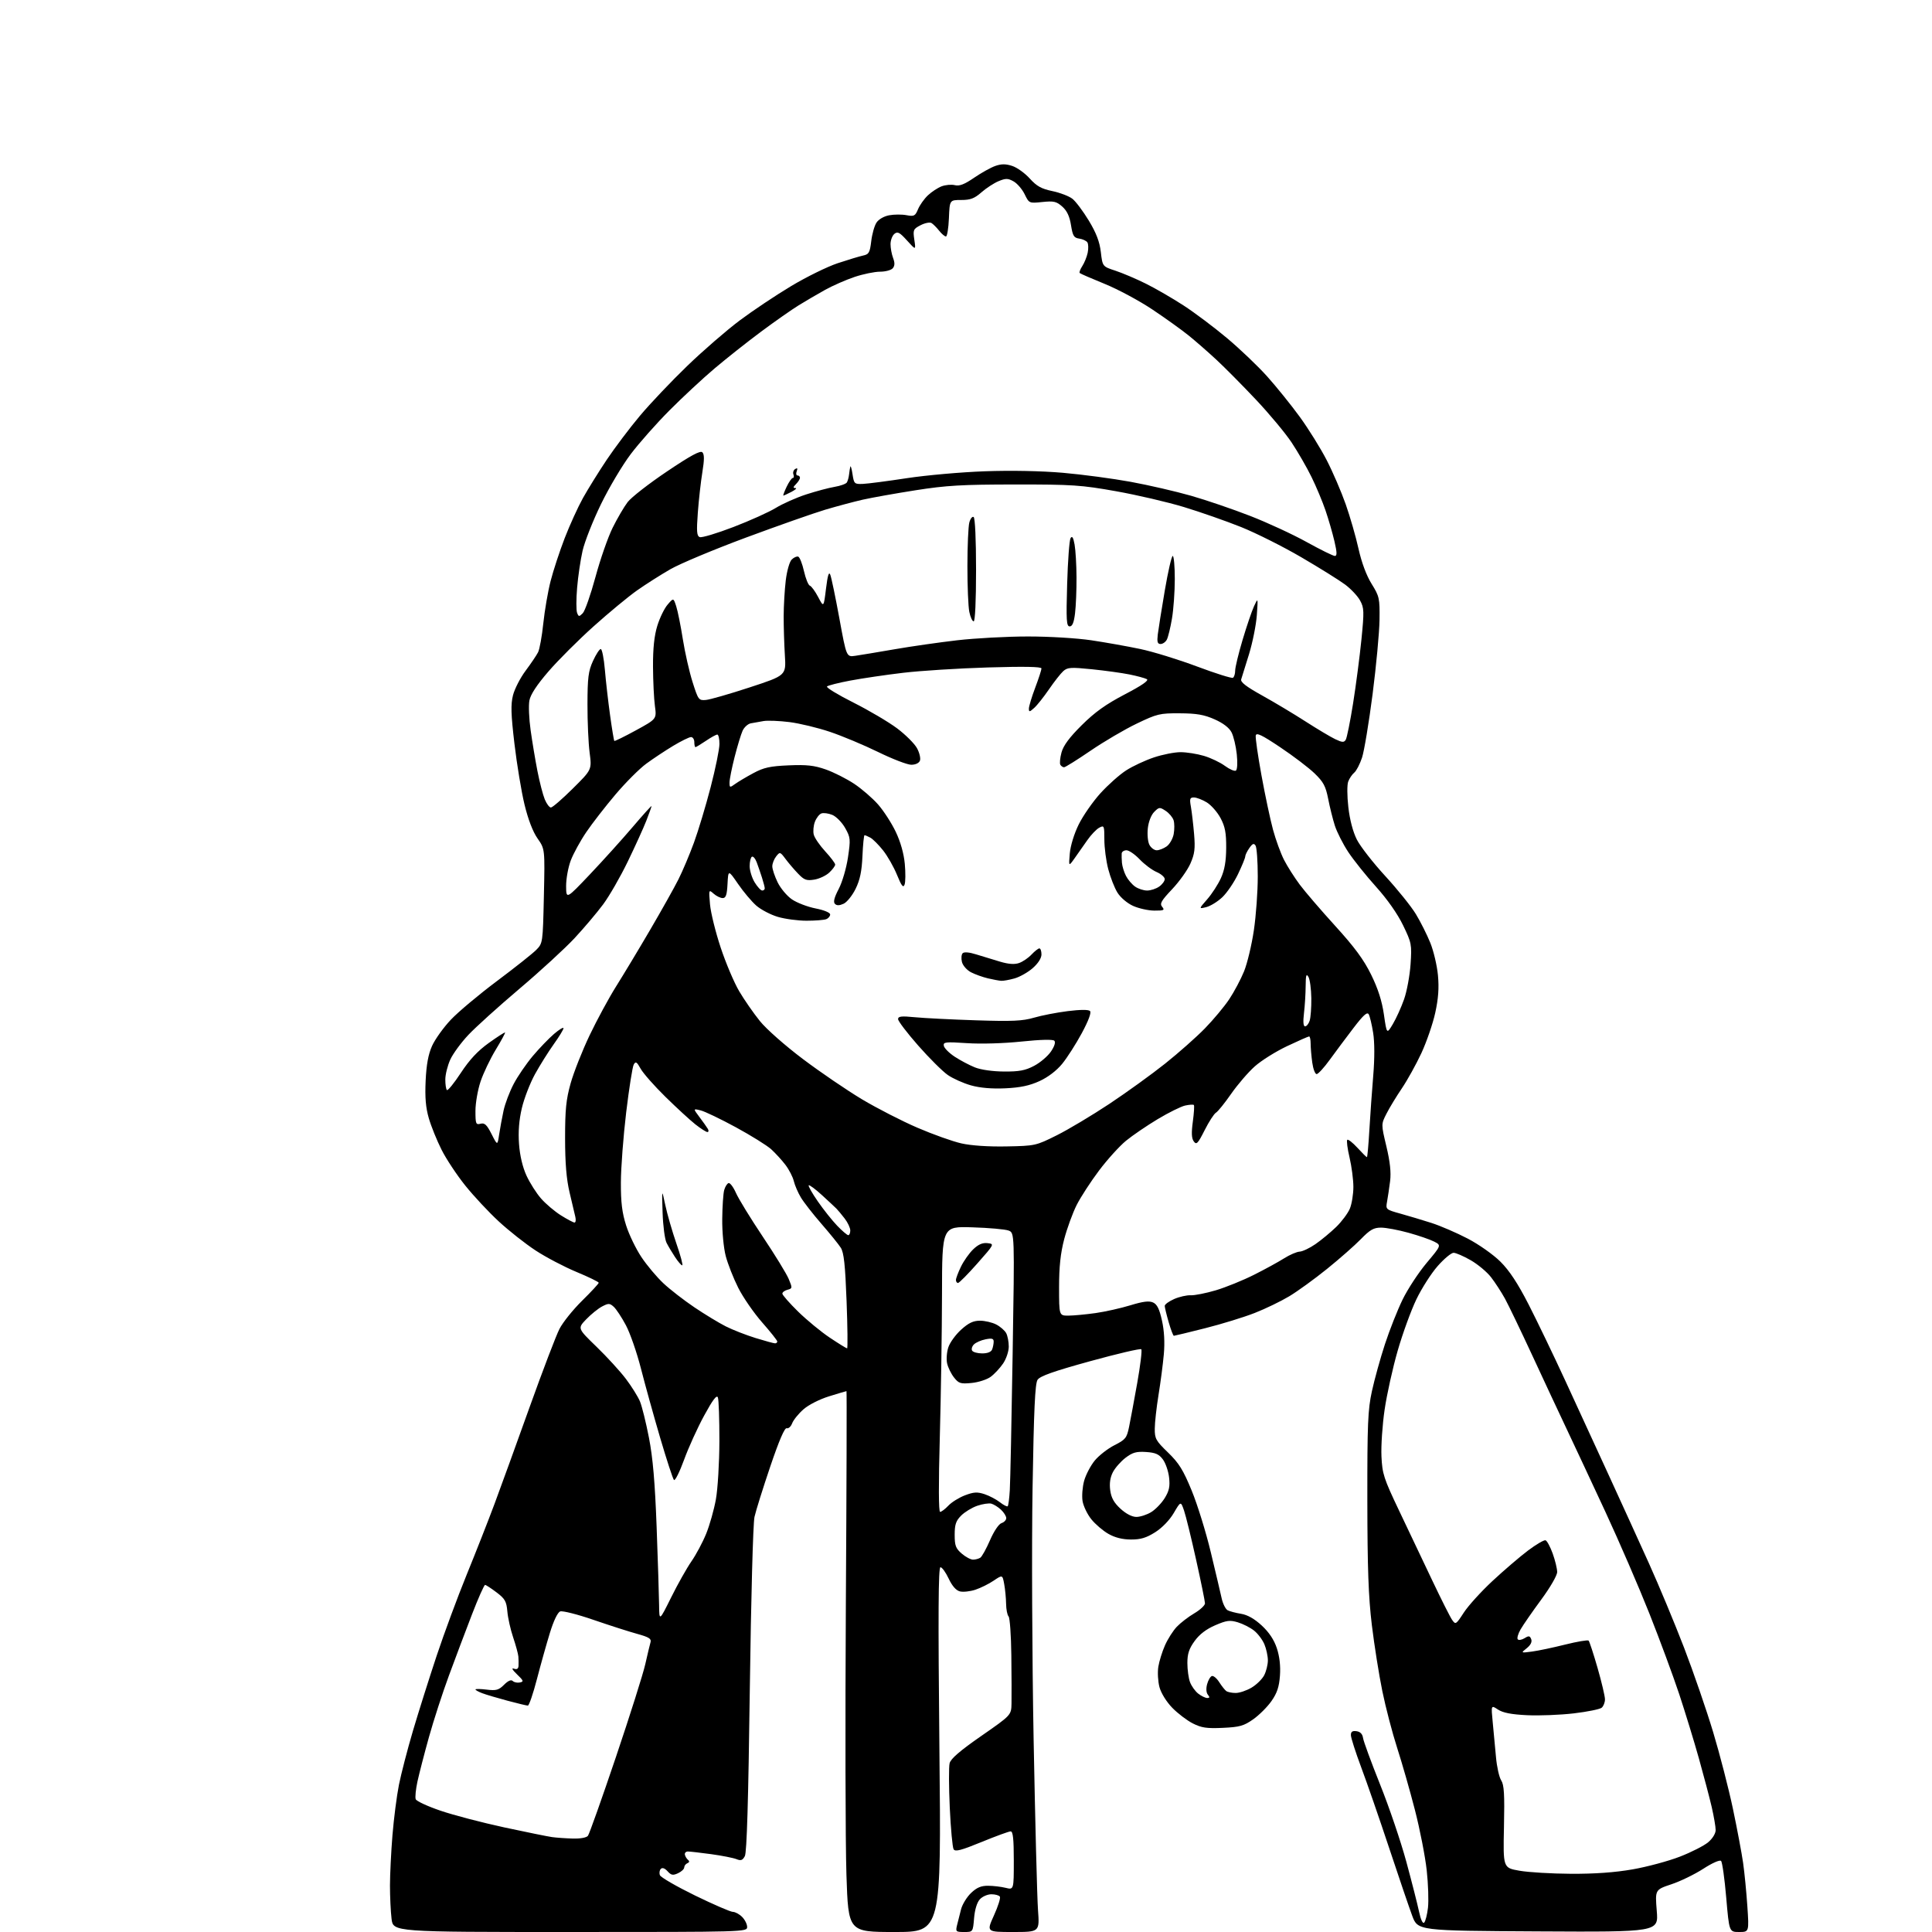 <?xml version="1.0" encoding="UTF-8" standalone="no"?>
<svg 
  version="1.1" 
  xmlns="http://www.w3.org/2000/svg" 
  xmlns:xlink="http://www.w3.org/1999/xlink" 
  xmlns:svg="http://www.w3.org/2000/svg"
  xmlns:rdf="http://www.w3.org/1999/02/22-rdf-syntax-ns#"
  xmlns:cc="http://creativecommons.org/ns#"
  xmlns:dc="http://purl.org/dc/elements/1.1/"
  viewBox="0 0 768 768"
  width="768"
  height="768"
>
<style>svg {background-color: white; }</style>"
<path stroke="none" fill="black" fill-rule="evenodd" d="M226.64,768.00C156.28,768.00 156.28,768.00 155.65,762.75C155.30,759.86 155.02,753.90 155.02,749.50C155.03,745.10 155.47,736.10 156.01,729.50C156.55,722.90 157.71,713.90 158.58,709.50C159.46,705.10 161.97,695.42 164.16,688.00C166.36,680.58 170.59,667.18 173.56,658.24C176.54,649.29 181.91,634.80 185.49,626.02C189.07,617.25 194.07,604.55 196.59,597.79C199.11,591.03 205.40,573.68 210.57,559.24C215.75,544.79 221.07,530.84 222.41,528.24C223.75,525.63 227.80,520.59 231.42,517.03C235.04,513.47 238.00,510.27 238.00,509.92C238.00,509.57 234.03,507.64 229.19,505.63C224.34,503.62 217.01,499.77 212.89,497.07C208.78,494.37 202.18,489.16 198.23,485.50C194.28,481.85 188.31,475.46 184.98,471.31C181.64,467.16 177.39,460.75 175.54,457.07C173.68,453.39 171.40,447.75 170.47,444.55C169.23,440.29 168.89,436.25 169.20,429.61C169.50,423.19 170.25,419.10 171.76,415.75C172.93,413.14 176.28,408.47 179.19,405.38C182.11,402.28 190.35,395.37 197.50,390.02C204.65,384.67 211.69,379.09 213.14,377.62C215.77,374.96 215.78,374.87 216.20,356.22C216.62,337.50 216.62,337.50 213.69,333.31C211.82,330.65 209.94,325.75 208.50,319.81C207.26,314.69 205.47,303.86 204.51,295.74C203.11,283.90 203.00,280.06 203.92,276.39C204.56,273.87 206.80,269.49 208.91,266.66C211.03,263.82 213.26,260.52 213.88,259.31C214.50,258.11 215.44,252.94 215.97,247.81C216.51,242.69 217.81,235.10 218.88,230.95C219.94,226.80 222.46,219.15 224.46,213.95C226.47,208.75 229.74,201.57 231.72,198.00C233.71,194.43 237.97,187.57 241.18,182.77C244.40,177.96 250.34,170.09 254.39,165.27C258.44,160.44 266.88,151.55 273.15,145.50C279.41,139.45 288.81,131.31 294.02,127.40C299.23,123.50 308.45,117.34 314.50,113.72C320.55,110.09 328.88,106.00 333.00,104.63C337.12,103.26 341.67,101.89 343.11,101.58C345.40,101.10 345.79,100.41 346.33,95.89C346.66,93.06 347.60,89.73 348.41,88.50C349.26,87.19 351.38,85.96 353.44,85.58C355.40,85.21 358.51,85.19 360.34,85.54C363.36,86.10 363.81,85.87 364.92,83.20C365.59,81.57 367.35,79.09 368.82,77.68C370.30,76.28 372.77,74.65 374.32,74.06C375.87,73.48 378.24,73.27 379.58,73.61C381.39,74.06 383.39,73.29 387.26,70.63C390.14,68.66 393.95,66.55 395.72,65.94C398.10,65.12 399.85,65.12 402.40,65.97C404.31,66.60 407.44,68.85 409.35,70.97C412.12,74.03 413.98,75.06 418.36,75.97C421.39,76.60 424.97,77.98 426.30,79.02C427.64,80.07 430.57,83.99 432.83,87.72C435.79,92.62 437.11,96.08 437.60,100.21C438.27,105.93 438.27,105.93 443.38,107.60C446.20,108.53 451.65,110.85 455.50,112.76C459.35,114.67 466.10,118.58 470.50,121.44C474.90,124.29 482.66,130.13 487.75,134.40C492.84,138.67 500.01,145.50 503.67,149.58C507.33,153.66 513.18,160.90 516.66,165.68C520.14,170.46 524.97,178.22 527.39,182.93C529.82,187.64 533.21,195.53 534.94,200.45C536.67,205.37 538.96,213.31 540.02,218.10C541.25,223.60 543.16,228.75 545.23,232.08C548.33,237.08 548.49,237.82 548.38,246.43C548.31,251.42 547.07,264.73 545.62,276.00C544.16,287.27 542.28,298.60 541.43,301.17C540.58,303.74 539.19,306.42 538.34,307.13C537.49,307.84 536.41,309.43 535.94,310.67C535.45,311.93 535.48,316.42 535.99,320.89C536.56,325.89 537.82,330.69 539.38,333.77C540.75,336.47 545.84,343.00 550.69,348.27C555.53,353.55 561.01,360.35 562.85,363.40C564.70,366.45 567.28,371.59 568.58,374.82C569.89,378.05 571.25,383.86 571.61,387.71C572.08,392.74 571.77,396.96 570.53,402.61C569.58,406.95 567.10,414.15 565.03,418.62C562.95,423.08 559.46,429.38 557.27,432.62C555.08,435.85 552.32,440.39 551.15,442.70C549.01,446.90 549.01,446.90 551.11,455.70C552.57,461.83 553.02,466.02 552.59,469.50C552.24,472.25 551.70,475.92 551.38,477.65C550.81,480.76 550.87,480.82 556.65,482.43C559.87,483.32 565.42,484.99 569.00,486.13C572.58,487.28 579.07,490.08 583.44,492.36C587.84,494.65 593.64,498.74 596.44,501.53C599.99,505.05 603.34,510.14 607.64,518.53C611.01,525.11 617.61,538.83 622.30,549.00C627.00,559.17 634.76,576.05 639.55,586.50C644.35,596.95 651.52,612.70 655.50,621.50C659.47,630.30 665.75,645.38 669.45,655.00C673.15,664.62 678.34,679.70 680.99,688.50C683.64,697.30 687.18,711.02 688.86,719.00C690.54,726.98 692.36,736.65 692.91,740.50C693.46,744.35 694.22,752.11 694.60,757.75C695.29,768.00 695.29,768.00 691.33,768.00C687.38,768.00 687.38,768.00 686.20,754.31C685.56,746.79 684.63,740.23 684.15,739.75C683.64,739.24 680.63,740.57 677.08,742.87C673.67,745.07 667.96,747.85 664.40,749.03C657.91,751.19 657.91,751.19 658.59,759.61C659.28,768.02 659.28,768.02 611.43,767.76C563.58,767.50 563.58,767.50 561.36,761.50C560.14,758.20 556.00,746.05 552.17,734.50C548.34,722.95 543.36,708.57 541.10,702.55C538.85,696.53 537.00,690.76 537.00,689.73C537.00,688.36 537.60,687.95 539.25,688.18C540.75,688.39 541.61,689.31 541.84,690.91C542.03,692.23 545.08,700.54 548.62,709.39C552.17,718.23 556.84,731.99 559.01,739.98C561.18,747.97 563.46,756.91 564.08,759.85C564.77,763.11 565.57,764.83 566.13,764.27C566.64,763.76 567.32,761.11 567.64,758.38C567.96,755.65 567.74,748.93 567.14,743.46C566.54,737.98 564.44,727.22 562.47,719.56C560.50,711.89 557.31,700.75 555.39,694.81C553.47,688.87 550.82,678.72 549.50,672.26C548.17,665.79 546.30,653.98 545.33,646.00C543.98,634.83 543.57,623.46 543.54,596.50C543.51,566.00 543.74,560.41 545.36,553.00C546.38,548.33 548.71,539.92 550.54,534.32C552.37,528.72 555.53,520.74 557.56,516.58C559.59,512.42 563.89,505.87 567.11,502.03C572.98,495.04 572.98,495.04 570.11,493.56C568.53,492.74 563.94,491.16 559.89,490.04C555.85,488.92 550.94,488.00 548.98,488.00C546.06,488.00 544.61,488.83 540.96,492.58C538.51,495.10 532.45,500.43 527.50,504.42C522.55,508.42 515.80,513.31 512.50,515.29C509.20,517.27 503.03,520.26 498.78,521.92C494.53,523.59 485.67,526.32 479.09,527.98C472.50,529.64 466.90,531.00 466.63,531.00C466.36,531.00 465.43,528.57 464.57,525.60C463.71,522.62 463.00,519.70 463.00,519.11C463.00,518.51 464.69,517.29 466.75,516.38C468.81,515.48 471.77,514.81 473.32,514.89C474.87,514.97 479.37,514.08 483.32,512.91C487.27,511.73 494.07,508.97 498.43,506.78C502.80,504.59 508.20,501.63 510.43,500.22C512.67,498.80 515.46,497.60 516.63,497.54C517.79,497.49 520.64,496.14 522.94,494.54C525.25,492.94 528.94,489.88 531.15,487.74C533.36,485.59 535.81,482.31 536.59,480.45C537.36,478.59 537.99,474.69 537.99,471.78C537.98,468.88 537.29,463.62 536.46,460.11C535.63,456.59 535.23,453.44 535.56,453.11C535.89,452.78 537.70,454.19 539.59,456.25C541.48,458.31 543.18,460.00 543.37,460.00C543.56,460.00 544.00,455.16 544.34,449.25C544.69,443.34 545.38,433.55 545.89,427.50C546.46,420.66 546.44,414.26 545.85,410.57C545.33,407.31 544.54,403.99 544.09,403.20C543.49,402.13 541.96,403.50 538.04,408.63C535.15,412.41 530.92,418.08 528.64,421.22C526.37,424.37 524.00,426.96 523.39,426.97C522.77,426.99 521.99,424.91 521.64,422.36C521.29,419.81 521.00,416.43 521.00,414.86C521.00,413.29 520.73,412.00 520.40,412.00C520.07,412.00 516.13,413.73 511.65,415.85C507.17,417.97 501.38,421.59 498.80,423.90C496.21,426.20 491.99,431.11 489.42,434.79C486.86,438.48 484.13,441.86 483.36,442.31C482.60,442.75 480.57,445.88 478.87,449.26C476.17,454.61 475.61,455.19 474.55,453.73C473.66,452.52 473.56,450.34 474.17,445.87C474.63,442.47 474.82,439.49 474.58,439.25C474.34,439.01 472.78,439.11 471.11,439.47C469.45,439.84 464.53,442.28 460.18,444.89C455.83,447.51 450.16,451.37 447.59,453.48C445.02,455.59 440.21,460.90 436.91,465.28C433.60,469.67 429.59,475.85 427.99,479.01C426.40,482.18 424.17,488.28 423.04,492.57C421.57,498.22 421.00,503.51 421.00,511.69C421.00,523.00 421.00,523.00 424.75,522.98C426.81,522.97 431.65,522.51 435.50,521.97C439.35,521.42 445.58,520.03 449.35,518.87C454.39,517.33 456.77,517.03 458.37,517.76C459.97,518.49 460.89,520.35 461.90,524.94C462.80,528.98 463.06,533.62 462.64,538.32C462.29,542.27 461.34,549.55 460.53,554.50C459.73,559.45 459.05,565.47 459.04,567.88C459.00,571.87 459.46,572.71 464.29,577.38C468.63,581.58 470.33,584.30 473.70,592.50C475.97,598.00 479.39,609.02 481.30,617.00C483.22,624.98 485.17,633.26 485.64,635.40C486.12,637.55 487.18,639.66 488.00,640.10C488.82,640.54 491.23,641.17 493.34,641.51C495.88,641.92 498.65,643.48 501.53,646.14C504.46,648.84 506.44,651.80 507.56,655.18C508.65,658.48 509.08,662.22 508.80,666.10C508.47,670.59 507.66,673.02 505.41,676.23C503.78,678.55 500.51,681.81 498.14,683.47C494.42,686.08 492.79,686.54 486.07,686.85C479.65,687.14 477.58,686.83 474.11,685.06C471.81,683.88 468.14,681.09 465.97,678.85C463.68,676.49 461.55,673.05 460.91,670.68C460.31,668.43 460.10,664.78 460.45,662.58C460.80,660.38 461.99,656.54 463.10,654.04C464.20,651.54 466.32,648.22 467.80,646.66C469.29,645.10 472.41,642.69 474.75,641.32C477.09,639.94 479.00,638.16 479.00,637.36C479.00,636.57 477.42,628.78 475.48,620.06C473.55,611.34 471.38,602.52 470.67,600.45C469.37,596.70 469.37,596.70 466.60,601.43C464.93,604.27 461.99,607.32 459.22,609.08C455.67,611.32 453.44,612.00 449.55,611.98C446.18,611.97 443.20,611.22 440.60,609.73C438.45,608.51 435.39,605.89 433.81,603.92C432.23,601.96 430.66,598.69 430.33,596.68C430.01,594.66 430.29,591.03 430.97,588.61C431.65,586.19 433.55,582.57 435.20,580.57C436.85,578.57 440.37,575.83 443.01,574.49C447.40,572.27 447.91,571.63 448.81,567.28C449.35,564.65 450.82,556.76 452.07,549.75C453.32,542.74 454.04,536.71 453.68,536.35C453.31,535.98 444.18,538.12 433.38,541.09C418.73,545.13 413.42,547.01 412.44,548.50C411.45,550.02 410.97,560.36 410.46,591.50C410.08,614.05 410.28,659.05 410.88,691.50C411.49,723.95 412.27,754.44 412.62,759.25C413.26,768.00 413.26,768.00 402.69,768.00C392.13,768.00 392.13,768.00 395.09,761.45C396.73,757.85 397.80,754.48 397.47,753.95C397.15,753.43 395.63,753.00 394.10,753.00C392.56,753.00 390.49,753.91 389.49,755.02C388.36,756.26 387.49,759.14 387.21,762.52C386.75,768.00 386.75,768.00 383.27,768.00C379.97,768.00 379.82,767.85 380.45,765.25C380.81,763.74 381.53,760.90 382.04,758.95C382.55,757.00 384.33,754.10 386.00,752.50C388.25,750.34 389.99,749.60 392.77,749.62C394.82,749.63 397.96,750.00 399.75,750.44C403.00,751.25 403.00,751.25 403.00,739.62C403.00,730.99 402.68,728.00 401.75,728.00C401.06,728.00 395.86,729.90 390.20,732.22C382.09,735.55 379.72,736.17 379.08,735.12C378.63,734.40 377.94,726.97 377.55,718.63C377.17,710.28 377.13,702.31 377.49,700.91C377.94,699.11 381.59,695.97 390.06,690.08C402.00,681.79 402.00,681.79 402.09,677.14C402.15,674.59 402.11,665.98 402.02,658.00C401.93,650.02 401.43,643.07 400.92,642.55C400.42,642.03 399.97,639.78 399.94,637.55C399.91,635.32 399.57,631.80 399.19,629.73C398.50,625.97 398.50,625.97 395.00,628.33C393.07,629.64 389.79,631.26 387.70,631.95C385.61,632.63 382.84,632.93 381.56,632.60C380.05,632.23 378.48,630.43 377.11,627.51C375.94,625.03 374.48,623.00 373.85,623.00C372.99,623.00 372.89,641.34 373.43,695.50C374.17,768.00 374.17,768.00 355.69,768.00C337.22,768.00 337.22,768.00 336.47,745.25C336.06,732.74 335.96,684.36 336.24,637.75C336.53,591.14 336.64,553.00 336.49,553.00C336.33,553.00 333.23,553.92 329.59,555.05C325.80,556.22 321.44,558.43 319.39,560.23C317.42,561.96 315.40,564.45 314.90,565.77C314.40,567.09 313.43,567.97 312.74,567.74C311.92,567.45 309.73,572.53 306.21,582.91C303.31,591.48 300.47,600.52 299.92,603.00C299.35,605.54 298.54,635.45 298.06,671.61C297.48,715.84 296.87,736.37 296.09,737.83C295.19,739.52 294.52,739.76 292.73,739.03C291.50,738.54 286.99,737.65 282.71,737.06C278.42,736.48 274.26,736.00 273.46,736.00C272.66,736.00 272.11,736.56 272.25,737.25C272.39,737.94 272.95,738.87 273.50,739.33C274.15,739.86 274.06,740.33 273.25,740.66C272.56,740.94 272.00,741.69 271.99,742.33C271.99,742.98 270.88,744.01 269.54,744.63C267.50,745.58 266.81,745.45 265.37,743.86C264.27,742.65 263.30,742.30 262.69,742.91C262.16,743.44 262.00,744.56 262.33,745.42C262.66,746.27 268.94,749.90 276.28,753.49C283.63,757.07 290.40,760.00 291.32,760.00C292.24,760.00 293.90,760.90 295.00,762.00C296.10,763.10 297.00,764.90 297.00,766.00C297.00,767.98 296.33,768.00 226.64,768.00zM624.50,744.86C633.93,744.91 641.93,744.34 649.00,743.10C654.77,742.09 663.22,739.82 667.77,738.05C672.32,736.29 677.38,733.71 679.02,732.33C680.77,730.86 682.00,728.85 682.00,727.47C682.00,726.18 681.29,722.06 680.43,718.31C679.56,714.57 677.27,705.88 675.34,699.00C673.41,692.12 669.89,680.65 667.53,673.50C665.16,666.35 659.83,651.94 655.68,641.47C651.53,631.01 643.65,612.78 638.17,600.97C632.68,589.16 625.75,574.33 622.75,568.00C619.75,561.67 613.60,548.51 609.08,538.75C604.56,529.00 599.69,518.87 598.26,516.25C596.82,513.64 594.32,509.79 592.70,507.70C591.08,505.61 587.45,502.58 584.63,500.96C581.81,499.34 578.75,498.01 577.83,498.01C576.91,498.00 574.07,500.36 571.52,503.25C568.97,506.14 565.15,512.10 563.03,516.51C560.91,520.91 557.56,530.11 555.59,536.96C553.62,543.80 551.29,554.32 550.41,560.34C549.52,566.36 548.96,574.71 549.15,578.89C549.47,585.87 550.05,587.67 556.16,600.50C559.83,608.20 565.75,620.67 569.32,628.20C572.90,635.74 576.46,642.82 577.25,643.94C578.62,645.91 578.79,645.80 581.88,641.04C583.64,638.32 588.77,632.66 593.29,628.46C597.80,624.26 604.15,618.82 607.40,616.37C610.64,613.93 613.78,612.09 614.38,612.29C614.97,612.49 616.25,614.87 617.23,617.58C618.20,620.28 618.99,623.57 619.00,624.89C619.00,626.25 616.28,630.96 612.65,635.89C609.16,640.62 605.47,645.95 604.45,647.72C603.44,649.49 602.94,651.27 603.35,651.68C603.76,652.09 604.98,651.87 606.07,651.19C607.72,650.16 608.15,650.23 608.68,651.61C609.09,652.67 608.46,653.94 606.91,655.18C604.50,657.11 604.50,657.11 609.00,656.52C611.48,656.19 617.42,654.94 622.20,653.74C626.99,652.55 631.17,651.84 631.50,652.17C631.83,652.50 633.43,657.38 635.05,663.01C636.67,668.65 638.00,674.27 638.00,675.51C638.00,676.74 637.41,678.25 636.69,678.85C635.96,679.45 630.98,680.46 625.62,681.09C620.25,681.72 611.90,682.05 607.06,681.82C600.79,681.52 597.46,680.87 595.48,679.58C592.71,677.76 592.71,677.76 593.38,684.63C593.75,688.41 594.34,694.65 594.68,698.50C595.02,702.35 595.95,706.50 596.75,707.73C597.90,709.50 598.13,713.24 597.85,726.23C597.50,742.50 597.50,742.50 604.00,743.64C607.58,744.27 616.80,744.82 624.50,744.86zM227.63,730.85C230.71,730.94 233.14,730.50 233.72,729.75C234.25,729.06 239.25,715.00 244.82,698.50C250.39,682.00 255.66,665.35 256.52,661.50C257.39,657.65 258.32,653.73 258.60,652.79C259.00,651.43 257.94,650.77 253.30,649.49C250.11,648.62 242.29,646.11 235.92,643.92C229.55,641.72 223.59,640.22 222.68,640.57C221.66,640.96 220.06,644.30 218.59,649.11C217.25,653.45 214.93,661.73 213.43,667.50C211.93,673.28 210.31,678.00 209.83,678.00C209.35,678.00 205.68,677.12 201.66,676.04C197.64,674.97 193.15,673.63 191.68,673.07C190.20,672.51 189.00,671.84 189.00,671.58C189.00,671.32 191.00,671.35 193.45,671.65C197.25,672.12 198.25,671.84 200.37,669.72C201.97,668.12 203.19,667.59 203.82,668.22C204.35,668.75 205.62,669.02 206.64,668.81C208.28,668.48 208.14,668.09 205.50,665.56C203.72,663.85 203.21,662.93 204.25,663.31C205.46,663.74 206.04,663.41 206.12,662.22C206.18,661.27 206.15,659.60 206.06,658.50C205.96,657.40 205.03,653.96 203.98,650.86C202.93,647.75 201.90,643.13 201.68,640.58C201.33,636.57 200.75,635.54 197.39,633.00C195.25,631.38 193.20,630.04 192.83,630.03C192.46,630.01 190.11,635.29 187.62,641.75C185.13,648.21 181.01,659.12 178.48,666.00C175.94,672.88 172.36,683.90 170.52,690.50C168.68,697.10 166.63,705.05 165.95,708.16C165.27,711.28 164.96,714.45 165.25,715.21C165.54,715.98 169.99,718.04 175.14,719.79C180.29,721.55 191.70,724.53 200.50,726.43C209.30,728.32 217.85,730.06 219.50,730.28C221.15,730.51 224.81,730.77 227.63,730.85zM479.87,674.98C480.89,674.99 480.96,674.66 480.16,673.69C479.50,672.90 479.37,671.25 479.84,669.51C480.26,667.92 481.12,666.46 481.74,666.25C482.36,666.05 483.68,667.14 484.66,668.69C485.65,670.23 486.91,671.83 487.48,672.23C488.04,672.64 489.71,672.98 491.19,672.98C492.67,672.99 495.50,672.05 497.48,670.88C499.46,669.71 501.73,667.49 502.54,665.93C503.34,664.37 504.00,661.71 504.00,660.02C504.00,658.32 503.38,655.45 502.62,653.64C501.86,651.82 500.00,649.36 498.49,648.17C496.97,646.97 494.07,645.50 492.04,644.89C488.88,643.95 487.61,644.11 483.06,646.07C479.51,647.60 476.81,649.66 474.88,652.33C472.66,655.39 472.00,657.40 472.00,661.08C472.00,663.72 472.47,667.14 473.05,668.68C473.63,670.23 475.09,672.28 476.30,673.23C477.51,674.18 479.12,674.97 479.87,674.98zM266.79,635.00C269.38,629.77 273.01,623.33 274.85,620.67C276.70,618.02 279.34,613.07 280.72,609.67C282.10,606.28 283.84,600.12 284.58,596.00C285.32,591.88 285.95,581.45 285.97,572.83C285.98,564.21 285.72,556.42 285.37,555.52C284.92,554.34 283.34,556.42 279.93,562.68C277.28,567.53 273.68,575.46 271.92,580.31C270.15,585.15 268.35,588.75 267.91,588.31C267.47,587.86 265.00,580.30 262.41,571.50C259.83,562.70 256.39,550.33 254.78,544.00C253.16,537.67 250.48,529.94 248.81,526.81C247.14,523.67 244.97,520.38 243.98,519.48C242.37,518.02 241.89,518.01 239.34,519.34C237.78,520.16 234.94,522.45 233.03,524.44C229.57,528.04 229.57,528.04 237.14,535.37C241.30,539.40 246.56,545.15 248.82,548.15C251.08,551.14 253.59,555.16 254.39,557.07C255.19,558.99 256.80,565.50 257.97,571.53C259.52,579.49 260.36,589.23 261.02,607.00C261.52,620.48 261.96,634.42 262.00,638.00C262.07,644.50 262.07,644.50 266.79,635.00zM386.81,619.98C387.74,619.98 389.03,619.63 389.68,619.22C390.32,618.81 392.06,615.68 393.54,612.27C395.11,608.66 397.03,605.81 398.12,605.46C399.15,605.13 400.00,604.24 400.00,603.47C400.00,602.71 399.06,601.20 397.91,600.13C396.76,599.06 395.03,597.98 394.05,597.72C393.08,597.47 390.57,597.85 388.47,598.57C386.38,599.29 383.50,601.04 382.08,602.46C379.99,604.56 379.50,606.00 379.50,610.11C379.50,614.42 379.92,615.53 382.31,617.59C383.85,618.91 385.87,619.99 386.81,619.98zM451.74,603.00C453.26,602.99 455.90,602.14 457.60,601.10C459.31,600.06 461.73,597.55 462.98,595.54C464.76,592.64 465.14,590.90 464.73,587.32C464.45,584.82 463.34,581.59 462.26,580.14C460.71,578.05 459.31,577.44 455.57,577.19C451.72,576.94 450.20,577.37 447.42,579.49C445.54,580.93 443.27,583.50 442.39,585.21C441.31,587.29 440.96,589.68 441.33,592.41C441.73,595.41 442.82,597.36 445.42,599.75C447.64,601.78 450.01,603.00 451.74,603.00zM373.70,601.00C374.22,601.00 375.70,599.89 376.98,598.53C378.26,597.16 381.22,595.32 383.57,594.42C387.06,593.09 388.47,593.00 391.36,593.95C393.29,594.59 396.05,596.04 397.49,597.17C398.93,598.30 400.32,599.01 400.58,598.75C400.85,598.49 401.22,595.62 401.41,592.39C401.61,589.15 402.12,564.80 402.54,538.29C403.32,490.07 403.32,490.07 400.91,489.16C399.58,488.66 393.10,488.08 386.50,487.88C374.50,487.50 374.50,487.50 374.46,514.50C374.43,529.35 374.04,554.89 373.59,571.25C373.06,589.93 373.11,601.00 373.70,601.00zM386.24,549.75C381.83,550.18 381.11,549.95 379.23,547.56C378.08,546.10 376.85,543.58 376.49,541.96C376.13,540.33 376.35,537.46 376.98,535.57C377.60,533.68 379.89,530.53 382.06,528.57C385.02,525.89 386.89,525.00 389.55,525.00C391.50,525.00 394.41,525.68 396.02,526.51C397.63,527.34 399.40,528.89 399.97,529.94C400.54,531.00 401.00,533.41 401.00,535.29C401.00,537.18 400.00,540.17 398.75,542.01C397.51,543.83 395.30,546.21 393.82,547.30C392.35,548.39 388.94,549.49 386.24,549.75zM390.45,538.00C392.57,538.00 394.01,537.42 394.39,536.42C394.73,535.55 395.00,534.14 395.00,533.29C395.00,532.09 394.29,531.89 391.76,532.40C389.98,532.75 387.91,533.67 387.15,534.43C386.39,535.19 386.07,536.30 386.44,536.90C386.81,537.51 388.62,538.00 390.45,538.00zM336.74,536.00C337.01,536.00 336.92,527.56 336.53,517.25C335.98,502.72 335.46,497.94 334.23,496.00C333.35,494.62 329.89,490.35 326.54,486.50C323.19,482.65 319.51,477.93 318.35,476.00C317.20,474.07 315.94,471.15 315.55,469.50C315.16,467.85 313.67,464.95 312.23,463.06C310.79,461.17 308.24,458.38 306.56,456.85C304.88,455.33 298.55,451.39 292.50,448.10C286.45,444.81 280.15,441.79 278.50,441.39C275.50,440.66 275.50,440.66 278.07,444.08C279.49,445.96 280.97,448.06 281.38,448.75C281.79,449.44 281.70,450.00 281.20,450.00C280.69,450.00 278.53,448.62 276.39,446.93C274.25,445.23 268.90,440.31 264.50,435.99C260.10,431.67 255.67,426.65 254.67,424.84C253.12,422.06 252.69,421.80 251.92,423.18C251.41,424.08 250.07,432.62 248.92,442.16C247.78,451.70 246.83,464.23 246.81,470.00C246.78,478.01 247.28,482.07 248.90,487.15C250.06,490.81 252.80,496.47 254.99,499.74C257.17,503.01 261.10,507.69 263.73,510.14C266.35,512.60 271.88,516.88 276.00,519.66C280.12,522.44 285.75,525.86 288.50,527.25C291.25,528.64 296.58,530.72 300.36,531.89C304.13,533.05 307.61,534.00 308.11,534.00C308.60,534.00 308.99,533.66 308.98,533.25C308.97,532.84 306.26,529.42 302.94,525.65C299.63,521.88 295.36,515.69 293.45,511.90C291.54,508.10 289.31,502.43 288.49,499.29C287.65,496.06 287.04,489.65 287.10,484.54C287.15,479.57 287.50,474.41 287.88,473.07C288.25,471.74 289.03,470.49 289.61,470.30C290.19,470.10 291.52,471.87 292.56,474.22C293.60,476.57 298.39,484.38 303.20,491.57C308.02,498.76 312.66,506.34 313.52,508.40C315.03,512.01 315.01,512.18 313.05,512.70C311.92,512.99 311.00,513.68 311.00,514.24C311.00,514.79 313.82,518.00 317.26,521.38C320.71,524.75 326.38,529.43 329.88,531.76C333.37,534.09 336.46,536.00 336.74,536.00zM380.83,510.00C380.37,510.00 380.00,509.47 380.00,508.82C380.00,508.16 380.90,505.77 382.00,503.51C383.10,501.24 385.29,498.13 386.88,496.61C388.93,494.65 390.58,493.94 392.56,494.17C395.34,494.50 395.32,494.54 388.50,502.25C384.74,506.51 381.28,510.00 380.83,510.00zM271.19,502.99C270.81,502.99 269.54,501.53 268.36,499.74C267.18,497.96 265.65,495.39 264.96,494.03C264.27,492.68 263.56,487.28 263.39,482.03C263.08,472.50 263.08,472.50 264.46,479.02C265.22,482.60 267.20,489.46 268.86,494.27C270.53,499.07 271.58,503.00 271.19,502.99zM337.20,491.00C337.64,491.00 338.00,490.16 338.00,489.13C338.00,488.11 337.00,485.97 335.77,484.38C334.55,482.80 333.08,481.03 332.52,480.47C331.96,479.90 329.35,477.47 326.73,475.07C324.11,472.67 321.74,470.92 321.48,471.19C321.22,471.45 322.84,474.33 325.10,477.58C327.35,480.84 330.82,485.19 332.80,487.25C334.78,489.31 336.76,491.00 337.20,491.00zM228.37,485.98C228.84,485.99 229.00,484.99 228.71,483.75C228.42,482.51 227.39,478.12 226.41,474.00C225.16,468.70 224.64,462.39 224.63,452.50C224.63,441.04 225.03,437.07 226.85,430.59C228.08,426.23 231.46,417.68 234.36,411.59C237.27,405.49 242.00,396.75 244.88,392.16C247.76,387.58 253.86,377.46 258.42,369.66C262.98,361.87 268.07,352.80 269.72,349.50C271.38,346.20 274.14,339.64 275.87,334.92C277.59,330.20 280.58,320.30 282.49,312.92C284.41,305.54 285.99,297.81 285.99,295.75C286.00,293.69 285.61,292.00 285.14,292.00C284.67,292.00 282.62,293.12 280.60,294.50C278.57,295.87 276.71,297.00 276.46,297.00C276.21,297.00 276.00,296.10 276.00,295.00C276.00,293.90 275.41,293.00 274.69,293.00C273.97,293.00 270.78,294.57 267.60,296.48C264.42,298.40 259.60,301.59 256.90,303.58C254.19,305.56 248.68,311.08 244.65,315.84C240.62,320.60 235.40,327.32 233.06,330.78C230.71,334.23 227.94,339.30 226.89,342.04C225.85,344.78 225.02,349.38 225.04,352.26C225.08,357.50 225.08,357.50 234.57,347.50C239.78,342.00 247.41,333.55 251.52,328.72C255.64,323.88 259.00,320.16 259.00,320.43C259.00,320.70 258.07,323.31 256.94,326.21C255.80,329.12 252.47,336.45 249.54,342.50C246.61,348.55 242.21,356.20 239.76,359.50C237.31,362.80 232.20,368.84 228.41,372.92C224.61,377.00 214.75,386.06 206.50,393.04C198.25,400.03 189.12,408.27 186.21,411.36C183.30,414.44 180.04,418.89 178.98,421.23C177.92,423.58 177.03,427.11 177.02,429.08C177.01,431.05 177.29,432.96 177.65,433.31C178.00,433.67 180.49,430.61 183.18,426.51C186.64,421.25 189.89,417.76 194.28,414.61C197.70,412.16 200.62,410.28 200.77,410.44C200.92,410.59 199.25,413.67 197.06,417.28C194.87,420.89 192.16,426.56 191.04,429.89C189.92,433.22 189.00,438.48 189.00,441.59C189.00,446.76 189.17,447.19 191.03,446.70C192.65,446.28 193.52,447.09 195.40,450.80C197.75,455.43 197.75,455.43 198.42,450.96C198.79,448.51 199.58,444.25 200.17,441.50C200.76,438.75 202.56,433.99 204.17,430.93C205.77,427.86 209.21,422.85 211.79,419.78C214.38,416.71 218.19,412.76 220.25,410.99C222.31,409.23 224.00,408.22 224.00,408.73C224.00,409.25 222.25,412.13 220.10,415.12C217.96,418.12 214.60,423.48 212.64,427.04C210.69,430.60 208.34,436.66 207.44,440.51C206.33,445.24 205.96,449.84 206.32,454.74C206.65,459.34 207.73,463.92 209.27,467.29C210.61,470.20 213.22,474.32 215.08,476.43C216.93,478.55 220.49,481.56 222.97,483.12C225.46,484.68 227.89,485.97 228.37,485.98zM400.08,455.72C411.48,455.50 411.78,455.44 420.08,451.30C424.71,448.99 434.12,443.36 441.00,438.80C447.88,434.23 457.85,427.03 463.17,422.79C468.49,418.55 475.61,412.25 478.98,408.79C482.35,405.33 486.71,400.11 488.65,397.19C490.60,394.26 493.24,389.29 494.53,386.13C495.81,382.97 497.57,375.62 498.43,369.81C499.29,364.00 499.99,354.35 499.98,348.37C499.98,342.39 499.58,336.89 499.11,336.15C498.44,335.09 497.90,335.30 496.63,337.12C495.73,338.40 495.00,339.91 495.00,340.47C495.00,341.04 493.70,344.20 492.12,347.50C490.54,350.80 487.73,354.93 485.87,356.68C484.02,358.43 481.15,360.19 479.50,360.60C476.50,361.34 476.50,361.34 479.89,357.47C481.76,355.34 484.21,351.55 485.34,349.05C486.80,345.81 487.40,342.35 487.43,337.00C487.46,331.07 486.99,328.60 485.19,325.21C483.94,322.85 481.47,320.04 479.71,318.96C477.94,317.89 475.65,317.01 474.62,317.00C472.99,317.00 472.83,317.51 473.41,320.75C473.77,322.81 474.34,327.68 474.67,331.56C475.16,337.40 474.90,339.43 473.19,343.31C472.05,345.89 468.78,350.47 465.92,353.49C461.57,358.09 460.94,359.22 461.99,360.49C463.08,361.80 462.66,362.00 458.87,361.98C456.47,361.97 452.66,361.12 450.40,360.10C448.05,359.03 445.41,356.78 444.19,354.81C443.03,352.93 441.38,348.73 440.54,345.48C439.69,342.24 439.00,336.96 439.00,333.75C439.00,328.21 438.90,327.98 436.97,329.02C435.85,329.61 433.71,331.85 432.22,333.99C430.72,336.12 428.44,339.36 427.16,341.19C424.81,344.50 424.81,344.50 425.26,339.27C425.52,336.22 426.99,331.42 428.80,327.75C430.51,324.28 434.39,318.70 437.43,315.34C440.47,311.99 445.10,307.87 447.73,306.20C450.35,304.52 455.30,302.22 458.72,301.08C462.14,299.94 466.89,299.00 469.29,299.00C471.68,299.00 475.86,299.66 478.58,300.47C481.30,301.28 485.05,303.06 486.91,304.44C488.77,305.81 490.74,306.66 491.28,306.33C491.85,305.97 492.00,303.30 491.64,299.84C491.30,296.60 490.37,292.68 489.56,291.12C488.62,289.29 486.22,287.45 482.80,285.94C478.64,284.10 475.68,283.58 469.00,283.55C461.03,283.50 459.95,283.76 451.82,287.67C447.05,289.96 438.81,294.80 433.51,298.42C428.21,302.04 423.47,305.00 422.99,305.00C422.51,305.00 421.85,304.56 421.51,304.02C421.18,303.49 421.38,301.28 421.96,299.13C422.71,296.37 425.08,293.16 430.00,288.28C435.21,283.10 439.55,279.99 447.12,276.03C453.97,272.45 456.82,270.48 455.88,269.97C455.12,269.56 452.02,268.72 449.00,268.11C445.98,267.50 439.24,266.57 434.04,266.04C425.66,265.19 424.35,265.27 422.66,266.79C421.62,267.73 419.07,270.98 417.00,274.00C414.93,277.02 412.29,280.36 411.12,281.40C409.27,283.07 409.00,283.10 409.00,281.68C409.00,280.78 410.12,277.06 411.50,273.40C412.88,269.75 414.00,266.29 414.00,265.72C414.00,265.02 407.19,264.89 392.75,265.32C381.06,265.67 365.88,266.63 359.00,267.45C352.12,268.26 342.68,269.66 338.00,270.54C333.32,271.42 329.16,272.48 328.74,272.88C328.32,273.29 333.05,276.17 339.24,279.28C345.43,282.39 353.26,287.02 356.64,289.55C360.01,292.09 363.57,295.64 364.54,297.45C365.52,299.26 366.03,301.47 365.69,302.37C365.31,303.35 363.93,304.00 362.23,304.00C360.68,304.00 354.75,301.72 349.06,298.93C343.37,296.15 334.74,292.54 329.89,290.91C325.04,289.28 317.81,287.54 313.82,287.04C309.84,286.54 305.21,286.36 303.54,286.63C301.87,286.91 299.56,287.32 298.42,287.54C297.28,287.77 295.83,289.09 295.19,290.48C294.56,291.87 293.13,296.56 292.02,300.92C290.91,305.27 290.00,309.83 290.00,311.04C290.00,313.14 290.11,313.17 292.25,311.62C293.49,310.73 296.75,308.79 299.50,307.32C303.60,305.11 306.11,304.56 313.50,304.24C320.68,303.93 323.66,304.26 328.25,305.87C331.41,306.98 336.47,309.54 339.50,311.54C342.53,313.55 346.82,317.26 349.04,319.78C351.26,322.30 354.42,327.19 356.07,330.65C357.97,334.63 359.29,339.29 359.67,343.39C360.00,346.94 359.96,350.66 359.58,351.65C359.04,353.05 358.36,352.17 356.58,347.80C355.32,344.69 352.82,340.30 351.04,338.05C349.26,335.81 346.98,333.52 345.97,332.98C344.96,332.44 343.92,332.00 343.67,332.00C343.41,332.00 343.04,335.71 342.84,340.25C342.57,346.36 341.87,349.75 340.11,353.33C338.81,355.99 336.66,358.65 335.35,359.25C333.67,360.01 332.63,360.03 331.90,359.30C331.17,358.57 331.62,356.77 333.40,353.38C334.82,350.65 336.44,345.12 337.08,340.83C338.15,333.59 338.09,332.93 335.96,329.14C334.72,326.93 332.42,324.59 330.87,323.94C329.31,323.30 327.35,323.04 326.50,323.36C325.66,323.68 324.50,325.18 323.93,326.69C323.36,328.19 323.15,330.48 323.48,331.77C323.80,333.06 325.85,336.05 328.03,338.42C330.22,340.79 332.00,343.16 332.00,343.69C332.00,344.22 330.94,345.65 329.64,346.87C328.35,348.08 325.67,349.34 323.69,349.66C320.62,350.16 319.68,349.82 317.30,347.34C315.76,345.75 313.50,343.11 312.28,341.47C310.12,338.58 310.02,338.55 308.53,340.44C307.69,341.51 307.00,343.28 307.00,344.38C307.00,345.47 307.95,348.33 309.11,350.72C310.27,353.11 312.84,356.18 314.83,357.53C316.82,358.88 321.04,360.50 324.22,361.12C327.61,361.79 330.00,362.78 330.00,363.52C330.00,364.22 329.29,365.06 328.42,365.39C327.55,365.73 324.03,366.00 320.60,366.00C317.17,366.00 312.02,365.31 309.17,364.46C306.31,363.61 302.46,361.59 300.61,359.97C298.77,358.34 295.51,354.48 293.38,351.37C289.50,345.73 289.50,345.73 289.20,351.37C288.97,355.77 288.55,357.00 287.28,357.00C286.39,357.00 284.77,356.21 283.68,355.25C281.74,353.53 281.72,353.59 282.24,359.50C282.53,362.80 284.44,370.54 286.49,376.70C288.53,382.86 291.85,390.67 293.85,394.05C295.85,397.44 299.54,402.75 302.04,405.85C304.60,409.05 312.06,415.63 319.19,421.00C326.13,426.23 336.69,433.42 342.65,436.99C348.62,440.55 358.53,445.64 364.68,448.28C370.82,450.93 378.70,453.74 382.18,454.52C386.10,455.40 392.89,455.86 400.08,455.72zM399.66,432.62C394.28,432.87 389.63,432.47 386.00,431.46C382.98,430.61 378.81,428.75 376.75,427.32C374.69,425.89 369.40,420.63 365.00,415.63C360.60,410.63 357.00,405.90 357.00,405.12C357.00,403.98 358.29,403.84 363.75,404.37C367.46,404.73 378.38,405.28 388.00,405.59C402.38,406.06 406.48,405.87 411.00,404.55C414.02,403.66 420.07,402.49 424.42,401.94C429.44,401.31 432.70,401.30 433.30,401.90C433.90,402.50 432.71,405.72 430.04,410.68C427.72,414.98 424.21,420.47 422.23,422.89C420.00,425.61 416.59,428.21 413.23,429.75C409.27,431.56 405.61,432.34 399.66,432.62zM399.09,425.95C405.17,425.99 407.56,425.54 411.09,423.68C413.52,422.40 416.52,419.84 417.77,418.00C419.18,415.91 419.69,414.29 419.10,413.70C418.52,413.12 413.59,413.25 406.07,414.03C399.07,414.77 389.94,415.04 384.42,414.67C375.78,414.10 374.89,414.21 375.19,415.74C375.37,416.67 377.31,418.61 379.51,420.06C381.70,421.50 385.30,423.40 387.50,424.29C389.89,425.25 394.56,425.92 399.09,425.95zM553.68,407.08C555.01,404.85 557.01,400.43 558.13,397.26C559.25,394.09 560.41,387.81 560.72,383.31C561.25,375.44 561.13,374.82 557.74,367.81C555.54,363.26 551.48,357.48 547.00,352.50C543.03,348.10 538.06,341.88 535.95,338.69C533.84,335.49 531.45,330.76 530.62,328.19C529.80,325.61 528.60,320.80 527.96,317.50C526.98,312.51 526.07,310.81 522.55,307.42C520.23,305.18 514.09,300.51 508.91,297.05C501.60,292.15 499.43,291.11 499.18,292.37C499.00,293.26 500.03,300.40 501.46,308.24C502.89,316.08 504.95,325.79 506.04,329.81C507.13,333.83 509.10,339.23 510.42,341.81C511.74,344.39 514.55,348.81 516.66,351.64C518.77,354.47 525.14,361.88 530.81,368.11C538.50,376.57 542.13,381.49 545.06,387.47C547.79,393.02 549.35,397.91 550.13,403.32C551.26,411.13 551.26,411.13 553.68,407.08zM518.79,408.00C519.38,408.00 520.20,406.99 520.61,405.75C521.01,404.51 521.31,400.50 521.27,396.83C521.22,393.16 520.71,389.33 520.12,388.33C519.28,386.87 519.05,387.62 519.02,392.00C519.00,395.02 518.70,399.86 518.35,402.75C517.94,406.21 518.09,408.00 518.79,408.00zM398.00,389.89C397.18,389.84 394.80,389.40 392.72,388.91C390.64,388.42 387.61,387.33 385.98,386.49C384.35,385.64 382.74,383.82 382.39,382.41C382.04,381.00 382.17,379.43 382.68,378.92C383.26,378.34 385.31,378.52 388.06,379.39C390.50,380.15 394.74,381.45 397.49,382.26C400.93,383.28 403.29,383.45 405.11,382.81C406.57,382.30 408.79,380.79 410.05,379.44C411.32,378.10 412.72,377.00 413.17,377.00C413.63,377.00 414.00,378.08 414.00,379.40C414.00,380.88 412.68,382.95 410.53,384.84C408.62,386.52 405.35,388.36 403.28,388.94C401.20,389.52 398.82,389.95 398.00,389.89zM302.99,354.00C303.54,354.00 304.00,353.62 304.00,353.15C304.00,352.68 303.51,350.77 302.91,348.90C302.32,347.03 301.36,344.27 300.80,342.76C300.23,341.26 299.37,340.27 298.88,340.57C298.40,340.87 298.00,342.55 298.00,344.31C298.01,346.06 298.90,348.96 299.99,350.75C301.08,352.54 302.43,354.00 302.99,354.00zM456.00,354.00C457.41,354.00 459.56,353.30 460.78,352.44C462.00,351.59 463.00,350.24 463.00,349.46C463.00,348.67 461.54,347.40 459.75,346.63C457.96,345.87 454.95,343.61 453.05,341.62C451.16,339.63 448.80,338.00 447.80,338.00C446.81,338.00 445.95,338.56 445.89,339.25C445.83,339.94 445.88,341.62 445.99,343.00C446.11,344.38 446.83,346.71 447.60,348.19C448.36,349.67 449.99,351.58 451.22,352.44C452.44,353.30 454.59,354.00 456.00,354.00zM459.81,338.00C460.77,338.00 462.54,337.31 463.74,336.47C464.94,335.63 466.21,333.42 466.56,331.56C466.90,329.70 466.89,327.22 466.52,326.06C466.15,324.90 464.73,323.21 463.36,322.32C461.02,320.78 460.75,320.80 458.83,322.73C457.62,323.93 456.57,326.62 456.28,329.24C456.00,331.72 456.28,334.66 456.92,335.85C457.55,337.03 458.85,338.00 459.81,338.00zM218.99,321.00C219.60,321.00 223.51,317.62 227.68,313.48C235.27,305.96 235.27,305.96 234.39,299.23C233.90,295.53 233.51,286.88 233.53,280.00C233.55,269.35 233.88,266.80 235.72,262.75C236.91,260.14 238.30,258.00 238.81,258.00C239.32,258.00 240.06,261.71 240.45,266.25C240.83,270.79 241.77,278.94 242.52,284.36C243.27,289.78 244.03,294.36 244.20,294.53C244.37,294.70 248.23,292.81 252.78,290.32C261.04,285.81 261.04,285.81 260.34,280.65C259.95,277.82 259.61,270.77 259.58,265.00C259.55,257.71 260.07,252.75 261.28,248.79C262.25,245.64 264.09,241.84 265.38,240.35C267.72,237.62 267.72,237.62 268.82,241.06C269.43,242.95 270.61,248.83 271.44,254.11C272.28,259.40 274.01,267.05 275.30,271.11C277.55,278.21 277.75,278.49 280.57,278.25C282.18,278.12 290.02,275.87 298.00,273.25C312.50,268.50 312.50,268.50 312.00,260.50C311.73,256.10 311.51,249.12 311.52,245.00C311.53,240.88 311.90,234.46 312.35,230.74C312.80,226.98 313.84,223.30 314.70,222.45C315.54,221.60 316.71,221.07 317.30,221.27C317.89,221.46 318.92,224.06 319.59,227.03C320.26,230.00 321.32,232.61 321.93,232.81C322.55,233.02 324.04,235.06 325.24,237.34C327.43,241.50 327.43,241.50 328.35,234.00C329.01,228.63 329.50,227.07 330.06,228.50C330.50,229.60 332.12,237.41 333.67,245.85C336.48,261.20 336.48,261.20 339.99,260.69C341.92,260.42 348.90,259.25 355.50,258.11C362.10,256.96 373.35,255.35 380.50,254.52C387.65,253.70 400.28,253.01 408.57,253.01C416.98,253.00 428.14,253.67 433.80,254.52C439.39,255.35 448.13,256.91 453.23,257.98C458.33,259.05 468.52,262.19 475.87,264.95C483.22,267.71 489.64,269.72 490.12,269.43C490.60,269.13 491.00,267.84 491.00,266.57C491.00,265.30 492.32,259.81 493.94,254.38C495.56,248.95 497.60,242.93 498.49,241.00C500.10,237.50 500.10,237.50 499.61,244.50C499.34,248.35 497.95,255.32 496.52,260.00C495.09,264.68 493.68,269.19 493.40,270.03C493.03,271.13 495.35,272.93 501.69,276.45C506.54,279.14 514.32,283.80 518.98,286.80C523.64,289.80 528.96,292.97 530.79,293.84C533.54,295.15 534.26,295.19 534.95,294.08C535.41,293.34 536.72,286.83 537.87,279.62C539.02,272.40 540.51,260.97 541.19,254.21C542.31,242.97 542.26,241.65 540.65,238.71C539.69,236.94 537.01,234.09 534.70,232.37C532.39,230.65 524.59,225.78 517.36,221.56C510.13,217.33 499.33,211.91 493.36,209.51C487.39,207.12 477.16,203.54 470.63,201.56C464.10,199.58 451.95,196.75 443.63,195.27C429.84,192.81 426.28,192.57 403.50,192.59C382.45,192.60 376.21,192.96 364.00,194.88C356.02,196.13 346.57,197.82 343.00,198.62C339.43,199.43 332.68,201.24 328.00,202.63C323.32,204.03 309.15,209.02 296.50,213.71C283.85,218.41 270.35,224.06 266.50,226.27C262.65,228.48 256.67,232.28 253.21,234.72C249.75,237.16 241.98,243.59 235.94,249.01C229.91,254.42 221.85,262.47 218.04,266.89C213.40,272.26 210.88,276.10 210.44,278.47C210.07,280.42 210.29,285.73 210.93,290.26C211.56,294.79 212.78,302.10 213.64,306.50C214.50,310.90 215.81,315.96 216.55,317.75C217.29,319.54 218.39,321.00 218.99,321.00zM461.36,256.00C460.13,256.00 459.89,255.18 460.23,252.25C460.48,250.19 461.73,242.31 463.02,234.75C464.31,227.19 465.73,221.00 466.18,221.00C466.63,221.00 467.00,225.13 467.00,230.17C467.00,235.21 466.49,242.30 465.87,245.92C465.26,249.54 464.34,253.29 463.84,254.25C463.34,255.21 462.22,256.00 461.36,256.00zM425.22,249.00C423.93,249.00 423.79,246.67 424.21,232.15C424.48,222.88 425.09,214.67 425.57,213.90C426.20,212.90 426.66,213.65 427.17,216.50C427.56,218.70 427.91,224.55 427.93,229.50C427.96,234.45 427.70,240.86 427.35,243.75C426.91,247.47 426.28,249.00 425.22,249.00zM387.05,247.00C386.52,247.00 385.74,245.31 385.32,243.25C384.89,241.19 384.55,232.97 384.56,225.00C384.57,217.03 384.91,209.24 385.32,207.71C385.73,206.17 386.50,205.19 387.03,205.52C387.61,205.87 388.00,214.42 388.00,226.56C388.00,238.87 387.62,247.00 387.05,247.00zM231.65,243.77C232.52,242.90 234.79,236.44 236.70,229.40C238.60,222.37 241.67,213.56 243.52,209.82C245.37,206.08 248.06,201.48 249.50,199.59C250.94,197.70 257.96,192.23 265.11,187.43C274.59,181.05 278.40,179.00 279.20,179.80C280.01,180.61 280.01,182.74 279.20,187.70C278.59,191.44 277.78,198.65 277.40,203.73C276.84,211.32 276.97,213.05 278.17,213.51C278.97,213.82 285.00,212.01 291.56,209.49C298.13,206.97 305.72,203.55 308.42,201.89C311.13,200.23 316.53,197.83 320.42,196.56C324.32,195.29 329.41,193.93 331.74,193.54C334.08,193.15 336.28,192.35 336.64,191.78C336.99,191.20 337.39,189.78 337.52,188.61C337.64,187.45 337.87,186.05 338.01,185.50C338.16,184.95 338.56,186.30 338.89,188.50C339.47,192.32 339.65,192.49 343.00,192.36C344.93,192.28 352.80,191.26 360.50,190.08C368.20,188.91 382.15,187.67 391.50,187.34C401.90,186.96 413.94,187.20 422.50,187.94C430.20,188.61 442.35,190.23 449.50,191.54C456.65,192.85 467.45,195.35 473.50,197.08C479.55,198.81 490.12,202.42 497.00,205.10C503.88,207.78 513.98,212.45 519.45,215.49C524.93,218.52 529.95,221.00 530.62,221.00C531.54,221.00 531.50,219.62 530.45,215.12C529.69,211.88 528.10,206.37 526.90,202.87C525.70,199.36 523.21,193.40 521.35,189.62C519.50,185.83 515.93,179.66 513.44,175.90C510.94,172.15 504.52,164.44 499.18,158.79C493.84,153.13 486.78,146.00 483.48,142.95C480.19,139.90 475.25,135.58 472.50,133.36C469.75,131.14 463.27,126.49 458.09,123.03C452.92,119.57 444.41,115.00 439.18,112.87C433.94,110.74 429.45,108.79 429.20,108.53C428.94,108.27 429.41,107.03 430.23,105.77C431.06,104.50 432.02,102.13 432.37,100.49C432.71,98.84 432.66,96.98 432.25,96.35C431.84,95.72 430.38,95.04 429.02,94.85C426.89,94.55 426.43,93.79 425.74,89.50C425.18,85.99 424.15,83.80 422.28,82.13C419.97,80.08 418.90,79.83 414.35,80.30C409.10,80.84 409.09,80.84 407.30,77.19C406.31,75.17 404.32,72.88 402.89,72.09C400.65,70.85 399.80,70.84 396.94,72.02C395.11,72.78 392.05,74.78 390.14,76.45C387.35,78.90 385.76,79.50 382.08,79.50C377.50,79.50 377.50,79.50 377.21,86.75C377.04,90.74 376.51,94.00 376.03,94.00C375.54,94.00 374.32,92.97 373.32,91.70C372.32,90.44 370.95,89.07 370.28,88.66C369.61,88.25 367.66,88.64 365.95,89.52C363.04,91.03 362.88,91.39 363.46,95.32C364.08,99.50 364.08,99.50 360.56,95.61C357.61,92.34 356.80,91.92 355.52,92.98C354.69,93.68 354.00,95.51 354.00,97.06C354.00,98.60 354.46,101.08 355.02,102.56C355.75,104.47 355.71,105.64 354.90,106.62C354.27,107.38 352.00,108.00 349.85,108.00C347.70,108.00 343.14,108.94 339.72,110.08C336.30,111.23 331.02,113.54 328.00,115.22C324.98,116.90 320.25,119.66 317.50,121.36C314.75,123.05 308.00,127.78 302.50,131.87C297.00,135.96 288.68,142.55 284.00,146.51C279.32,150.47 271.29,157.94 266.15,163.11C261.00,168.27 254.07,176.10 250.74,180.50C247.41,184.90 242.07,193.88 238.88,200.45C235.68,207.02 232.40,215.35 231.58,218.95C230.76,222.56 229.78,229.18 229.41,233.68C229.03,238.17 229.03,242.63 229.40,243.60C230.01,245.20 230.21,245.22 231.65,243.77zM311.40,197.00C311.20,197.00 311.78,195.43 312.70,193.50C313.62,191.57 314.72,190.00 315.15,190.00C315.58,190.00 315.70,189.37 315.40,188.60C315.11,187.83 315.42,186.86 316.10,186.44C316.97,185.90 317.15,186.17 316.70,187.34C316.35,188.25 316.50,189.00 317.03,189.00C317.56,189.00 318.00,189.42 318.00,189.93C318.00,190.44 317.29,191.56 316.43,192.43C315.25,193.61 315.19,194.00 316.18,194.01C316.91,194.01 316.21,194.68 314.64,195.51C313.06,196.33 311.61,197.00 311.40,197.00z" />

</svg>